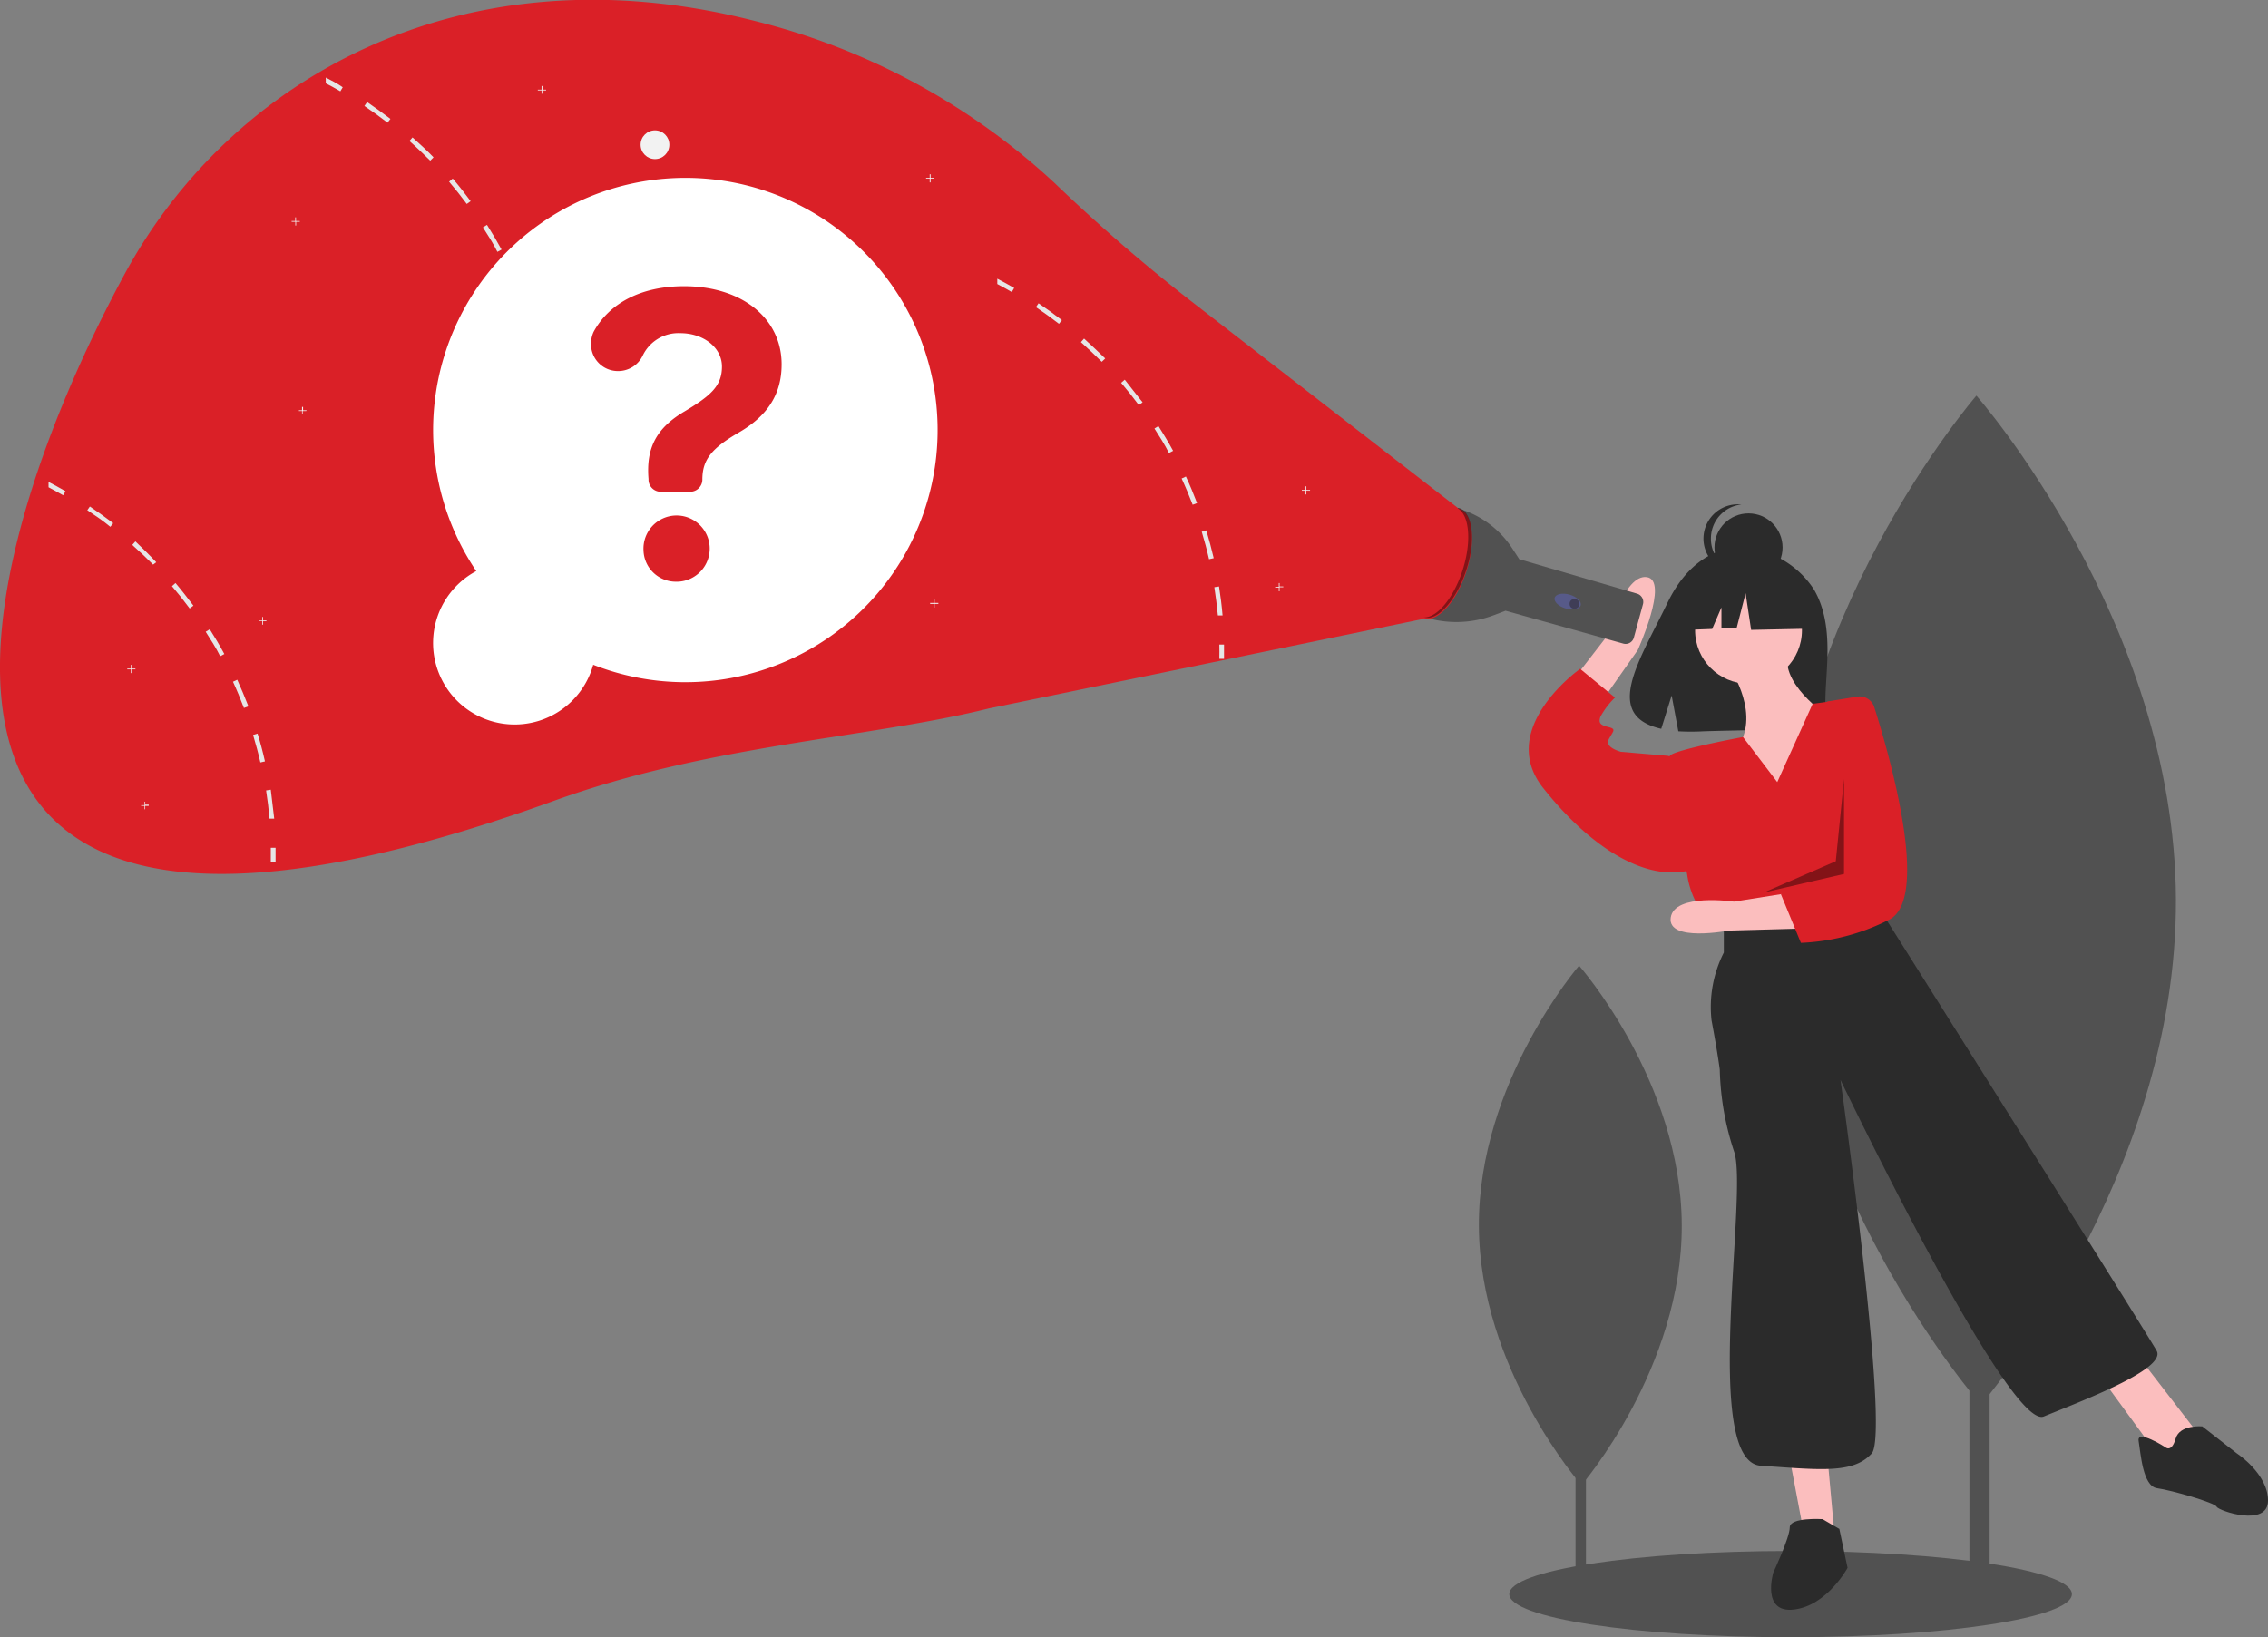 <svg id="Layer_1" data-name="Layer 1" xmlns="http://www.w3.org/2000/svg" viewBox="0 0 217.77 157.25"><rect x="0" y="0" width="217.77" height="157.25" fill="#808080" stroke="none"/><defs><style>.cls-1{fill:#515151;}.cls-2{fill:#2b2b2b;}.cls-3{fill:#fbbebe;}.cls-4{fill:#da2027;}.cls-5{opacity:0.4;isolation:isolate;}.cls-6{fill:#575a89;}.cls-7{fill:#3f3d56;}.cls-8{fill:#f2f2f2;}.cls-9{fill:#e6e6e6;}.cls-10{fill:#fff;}</style></defs><g id="Group_885" data-name="Group 885"><rect id="Rectangle_121" data-name="Rectangle 121" class="cls-1" x="189.1" y="76.59" width="1.94" height="76.57"/><path id="Path_477" data-name="Path 477" class="cls-1" d="M208.93,86.35c.12,26.78-18.72,48.57-18.72,48.57s-19-21.62-19.16-48.39S189.77,38,189.77,38,208.8,59.58,208.93,86.35Z" transform="translate(0 0)"/><rect id="Rectangle_122" data-name="Rectangle 122" class="cls-1" x="151.28" y="112.62" width="1" height="39.38"/><path id="Path_478" data-name="Path 478" class="cls-1" d="M161.48,117.64c.06,13.78-9.63,25-9.63,25s-9.79-11.11-9.85-24.89,9.62-25,9.62-25S161.42,103.87,161.48,117.64Z" transform="translate(0 0)"/><ellipse id="Ellipse_50" data-name="Ellipse 50" class="cls-1" cx="171.93" cy="153.11" rx="27.01" ry="4.14"/><path id="Path_479" data-name="Path 479" class="cls-2" d="M174.16,56.6a8.88,8.88,0,0,0-6.82-4s-4.41-.57-7.24,5.32c-2.64,5.49-6.28,10.79-.59,12.08l1-3.2.64,3.44a21.9,21.9,0,0,0,2.43,0c6.1-.2,11.9.06,11.72-2.13C175.08,65.2,176.36,60.33,174.16,56.6Z" transform="translate(0 0)"/><path id="Path_480" data-name="Path 480" class="cls-3" d="M165.91,63.89s3,4.14,1.19,7.49,4.14,6.9,4.14,6.9l4.34-9.46s-5.13-3.36-3.75-6.51Z" transform="translate(0 0)"/><circle id="Ellipse_51" data-name="Ellipse 51" class="cls-3" cx="167.89" cy="60.54" r="5.13"/><path id="Path_481" data-name="Path 481" class="cls-3" d="M150.15,66.46l4.28-5.53s1.51-5.79,3.69-5.5-.86,7-.86,7L153,68.5Z" transform="translate(0 0)"/><path id="Path_482" data-name="Path 482" class="cls-3" d="M171.83,140l1.38,7.3,3,.78-.79-8.67Z" transform="translate(0 0)"/><path id="Path_483" data-name="Path 483" class="cls-3" d="M201.6,132.11l5.33,7.3,2.17,1,1.77-2.95-5.32-6.9Z" transform="translate(0 0)"/><path id="Path_484" data-name="Path 484" class="cls-4" d="M170.65,75.12l-3.29-4.33s-6.37,1.18-7,1.77S162,84,162,84a8.37,8.37,0,0,0,2.17,4.53l1.78,1.18,14.59-2.95.55-6.5a17,17,0,0,0-4.5-13h0l-2.54.34Z" transform="translate(0 0)"/><path id="Path_485" data-name="Path 485" class="cls-4" d="M161.18,73l-1-.4-4.54-.39s-1.58-.4-1.18-1.18.79-1,0-1.19-1-.39-.79-1A7.72,7.72,0,0,1,155.07,67l-3.35-2.76-.48.37c-1.66,1.34-6.93,6.21-3.07,11.07,4.53,5.72,9.86,9.07,14.2,7.88Z" transform="translate(0 0)"/><path id="Path_486" data-name="Path 486" class="cls-2" d="M165.52,88.73v2.76A11.55,11.55,0,0,0,164.34,98c.59,3.15.79,4.73.79,4.73a26.86,26.86,0,0,0,1.38,7.89c1.38,3.94-3.16,29.77,2.56,30.16s8.87.79,10.65-1.18-3-35.88-3-35.88,16.17,33.71,19.52,32.33,11.83-4.53,10.84-6.31-25.83-41.21-25.83-41.21l-.79-1.77Z" transform="translate(0 0)"/><path id="Path_487" data-name="Path 487" class="cls-2" d="M175,145.91s-3.15-.2-3.15.79-1.58,4.34-1.58,4.34-1.18,3.94,2,3.55,5.13-4,5.13-4l-.79-3.74Z" transform="translate(0 0)"/><path id="Path_488" data-name="Path 488" class="cls-2" d="M207.91,139s-2.76-1.78-2.56-.59.39,4.34,1.77,4.53,5.53,1.38,5.72,1.78,4.93,2,4.93-.59-3-4.54-3-4.54L211.46,137s-2.17-.2-2.56,1.18S207.91,139,207.91,139Z" transform="translate(0 0)"/><circle id="Ellipse_52" data-name="Ellipse 52" class="cls-2" cx="167.89" cy="52.58" r="3.27"/><path id="Path_489" data-name="Path 489" class="cls-2" d="M164.28,51.72a3.27,3.27,0,0,1,2.93-3.26A3.27,3.27,0,1,0,166.5,55l.36,0h0l.34,0A3.27,3.27,0,0,1,164.28,51.72Z" transform="translate(0 0)"/><path id="Path_490" data-name="Path 490" class="cls-2" d="M173.15,56.23l-4.48-2.34-6.18,1-1.27,5.64,3.18-.12.89-2.07v2l1.47-.06.85-3.3.53,3.52,5.22-.11Z" transform="translate(0 0)"/><path id="Path_491" data-name="Path 491" class="cls-3" d="M172.88,89.19l-6.9.19s-5.89,1.14-5.56-1.24,6.07-1.54,6.07-1.54l6.29-1Z" transform="translate(0 0)"/><path id="Path_492" data-name="Path 492" class="cls-4" d="M178.34,66.91a1.47,1.47,0,0,1,1.62,1c1.35,4.25,5.51,18.5,1.38,20.45a20.45,20.45,0,0,1-8.42,2.2L171,85.89l1.73-1.63,1.85-11.88.88-5Z" transform="translate(0 0)"/><path id="Path_493" data-name="Path 493" class="cls-5" d="M177.06,74.83l-.79,7.89-6.9,3,7.69-1.78Z" transform="translate(0 0)"/><path id="Path_494" data-name="Path 494" class="cls-1" d="M139.84,48.79h0a9.26,9.26,0,0,1,5.39,3.92l.65,1,0,0,11.31,3.31a.83.83,0,0,1,.57,1l-.88,3.22a.82.82,0,0,1-1,.58h0l-11.32-3.16h0l-1.13.43a10.15,10.15,0,0,1-6.53.22h0Z" transform="translate(0 0)"/><ellipse id="Ellipse_53" data-name="Ellipse 53" class="cls-6" cx="150.51" cy="57.77" rx="0.69" ry="1.3" transform="translate(52.79 185.99) rotate(-73.68)"/><circle id="Ellipse_54" data-name="Ellipse 54" class="cls-7" cx="151.18" cy="58" r="0.47"/><ellipse id="Ellipse_55" data-name="Ellipse 55" class="cls-4" cx="138.4" cy="54.12" rx="5.54" ry="2.51" transform="translate(44.23 169.08) rotate(-72.03)"/><path id="Path_495" data-name="Path 495" class="cls-5" d="M140.43,54.79c.91-2.8.66-5.42-.53-6a.78.78,0,0,1,.21,0c1.32.43,1.62,3.13.67,6s-2.77,4.93-4.09,4.5l-.14,0C137.85,59.5,139.54,57.55,140.43,54.79Z" transform="translate(0 0)"/><path id="Path_496" data-name="Path 496" class="cls-4" d="M140,48.8,114.31,28.88a169,169,0,0,1-13.06-11.31A65.44,65.44,0,0,0,72.43,2C44.31-5.17,22.05,7.62,11.92,26.41c-15.48,28.71-27.34,75.3,41.29,50.5,15-5.42,30.2-6,41.72-8.86l41.71-8.6Z" transform="translate(0 0)"/><circle id="Ellipse_56" data-name="Ellipse 56" class="cls-8" cx="62.89" cy="13.9" r="1.38"/><path id="Path_497" data-name="Path 497" class="cls-8" d="M89.7,17.09h-.35v-.35h-.08v.35h-.35v.07h.35v.36h.08v-.36h.35Z" transform="translate(0 0)"/><path id="Path_498" data-name="Path 498" class="cls-8" d="M125.79,47.06h-.36v-.35h-.07v.35H125v.07h.36v.36h.07v-.36h.36Z" transform="translate(0 0)"/><path id="Path_499" data-name="Path 499" class="cls-8" d="M123.22,56.33h-.36V56h-.07v.36h-.35v.07h.35v.36h.07V56.4h.36Z" transform="translate(0 0)"/><path id="Path_500" data-name="Path 500" class="cls-8" d="M13,64.22h-.36v-.36h-.07v.36h-.35v.07h.35v.36h.07v-.36H13Z" transform="translate(0 0)"/><path id="Path_501" data-name="Path 501" class="cls-8" d="M28.78,21.23h-.36v-.35h-.07v.35H28v.07h.36v.36h.07V21.3h.36Z" transform="translate(0 0)"/><path id="Path_502" data-name="Path 502" class="cls-8" d="M90.1,57.91h-.36v-.36h-.07v.36h-.36V58h.36v.36h.07V58h.36Z" transform="translate(0 0)"/><path id="Path_503" data-name="Path 503" class="cls-8" d="M52.44,8.61h-.36V8.26H52v.35h-.36v.07H52V9h.07V8.68h.36Z" transform="translate(0 0)"/><path id="Path_504" data-name="Path 504" class="cls-9" d="M52.58,37l-.45.07c.14.9.25,1.81.33,2.72l.45,0C52.83,38.83,52.72,37.91,52.58,37Z" transform="translate(0 0)"/><path id="Path_505" data-name="Path 505" class="cls-9" d="M51.35,31.61l-.43.13c.26.87.5,1.76.7,2.65l.44-.1C51.85,33.39,51.62,32.49,51.35,31.61Z" transform="translate(0 0)"/><path id="Path_506" data-name="Path 506" class="cls-9" d="M49.4,26.44l-.41.19c.37.83.73,1.68,1,2.52l.42-.16C50.14,28.14,49.78,27.28,49.4,26.44Z" transform="translate(0 0)"/><path id="Path_507" data-name="Path 507" class="cls-9" d="M46.76,21.6l-.39.24c.49.76,1,1.56,1.39,2.35l.4-.22C47.72,23.17,47.25,22.37,46.76,21.6Z" transform="translate(0 0)"/><path id="Path_508" data-name="Path 508" class="cls-9" d="M43.47,17.15l-.35.3c.59.69,1.16,1.41,1.7,2.14l.37-.27C44.64,18.58,44.07,17.85,43.47,17.15Z" transform="translate(0 0)"/><path id="Path_509" data-name="Path 509" class="cls-9" d="M39.61,13.2l-.3.34c.68.6,1.34,1.24,2,1.89l.32-.32C41,14.46,40.3,13.81,39.61,13.2Z" transform="translate(0 0)"/><path id="Path_510" data-name="Path 510" class="cls-9" d="M35.25,9.8l-.26.38c.76.51,1.5,1.05,2.22,1.6l.28-.36C36.76,10.86,36,10.32,35.25,9.8Z" transform="translate(0 0)"/><path id="Path_511" data-name="Path 511" class="cls-9" d="M31.28,7.45V8c.47.24.94.5,1.4.77l.23-.39C32.37,8,31.83,7.73,31.28,7.45Z" transform="translate(0 0)"/><path id="Path_512" data-name="Path 512" class="cls-9" d="M52.6,42.59h.46V44H52.6Q52.63,43.27,52.6,42.59Z" transform="translate(0 0)"/><path id="Path_513" data-name="Path 513" class="cls-9" d="M26,75.85l-.45.07c.14.9.25,1.81.33,2.71l.45,0C26.21,77.67,26.1,76.75,26,75.85Z" transform="translate(0 0)"/><path id="Path_514" data-name="Path 514" class="cls-9" d="M24.73,70.46l-.43.13c.26.87.5,1.75.7,2.64l.44-.1C25.24,72.23,25,71.33,24.73,70.46Z" transform="translate(0 0)"/><path id="Path_515" data-name="Path 515" class="cls-9" d="M22.78,65.29l-.41.19c.38.82.73,1.67,1.05,2.52l.43-.16C23.52,67,23.16,66.12,22.78,65.29Z" transform="translate(0 0)"/><path id="Path_516" data-name="Path 516" class="cls-9" d="M20.14,60.44l-.39.24c.49.77,1,1.56,1.39,2.35l.4-.21C21.1,62,20.63,61.21,20.14,60.44Z" transform="translate(0 0)"/><path id="Path_517" data-name="Path 517" class="cls-9" d="M16.85,56l-.34.3c.59.69,1.16,1.41,1.7,2.14l.36-.27C18,57.43,17.45,56.7,16.85,56Z" transform="translate(0 0)"/><path id="Path_518" data-name="Path 518" class="cls-9" d="M13,52l-.3.34c.68.6,1.35,1.24,2,1.89L15,54C14.35,53.3,13.68,52.65,13,52Z" transform="translate(0 0)"/><path id="Path_519" data-name="Path 519" class="cls-9" d="M8.63,48.65,8.38,49c.75.51,1.5,1,2.21,1.6l.28-.35C10.15,49.71,9.39,49.16,8.63,48.65Z" transform="translate(0 0)"/><path id="Path_520" data-name="Path 520" class="cls-9" d="M4.66,46.29v.51c.47.25.94.5,1.4.77l.23-.39C5.75,46.87,5.21,46.57,4.66,46.29Z" transform="translate(0 0)"/><path id="Path_521" data-name="Path 521" class="cls-9" d="M26,81.43h.46c0,.46,0,.92,0,1.37H26C26,82.34,26,81.88,26,81.43Z" transform="translate(0 0)"/><path id="Path_522" data-name="Path 522" class="cls-9" d="M117.05,56.33l-.45.07c.14.9.25,1.81.34,2.71l.45,0C117.31,58.15,117.19,57.23,117.05,56.33Z" transform="translate(0 0)"/><path id="Path_523" data-name="Path 523" class="cls-9" d="M115.83,50.94l-.44.13c.26.87.5,1.75.7,2.64l.45-.1C116.33,52.71,116.09,51.82,115.83,50.94Z" transform="translate(0 0)"/><path id="Path_524" data-name="Path 524" class="cls-9" d="M113.87,45.77l-.41.19c.38.82.73,1.67,1.06,2.52l.42-.16C114.61,47.46,114.26,46.6,113.87,45.77Z" transform="translate(0 0)"/><path id="Path_525" data-name="Path 525" class="cls-9" d="M111.23,40.92l-.38.24c.49.77,1,1.56,1.39,2.35l.4-.21C112.2,42.49,111.72,41.69,111.23,40.92Z" transform="translate(0 0)"/><path id="Path_526" data-name="Path 526" class="cls-9" d="M108,36.47l-.35.3c.59.69,1.16,1.41,1.7,2.14l.36-.27C109.12,37.9,108.54,37.17,108,36.47Z" transform="translate(0 0)"/><path id="Path_527" data-name="Path 527" class="cls-9" d="M104.09,32.52l-.3.34c.67.6,1.34,1.24,2,1.89l.33-.32C105.44,33.78,104.77,33.13,104.09,32.52Z" transform="translate(0 0)"/><path id="Path_528" data-name="Path 528" class="cls-9" d="M99.72,29.13l-.25.37c.75.51,1.5,1.05,2.21,1.6l.28-.35C101.24,30.19,100.48,29.64,99.72,29.13Z" transform="translate(0 0)"/><path id="Path_529" data-name="Path 529" class="cls-9" d="M95.76,26.77v.51c.47.25.93.5,1.39.77l.23-.39C96.85,27.35,96.3,27.05,95.76,26.77Z" transform="translate(0 0)"/><path id="Path_530" data-name="Path 530" class="cls-9" d="M117.08,61.91h.45c0,.46,0,.92,0,1.37h-.45C117.09,62.82,117.09,62.36,117.08,61.91Z" transform="translate(0 0)"/><path id="Path_531" data-name="Path 531" class="cls-8" d="M29.44,39.41H29.1v-.33H29v.33H28.7v.07H29v.33h.06v-.33h.34Z" transform="translate(0 0)"/><path id="Path_532" data-name="Path 532" class="cls-8" d="M25.58,59.6h-.33v-.34h-.07v.34h-.33v.06h.33V60h.07v-.33h.33Z" transform="translate(0 0)"/><path id="Path_533" data-name="Path 533" class="cls-8" d="M14.28,77.29h-.34V77h-.06v.34h-.33v.06h.33v.33h.06v-.33h.34Z" transform="translate(0 0)"/><path id="Path_534" data-name="Path 534" class="cls-10" d="M45.73,54.85a24.22,24.22,0,1,1,11.23,9,7.83,7.83,0,1,1-11.23-9Z" transform="translate(0 0)"/><path id="Path_535" data-name="Path 535" class="cls-4" d="M65.68,27.49c5.56,0,9.37,3.08,9.37,7.51,0,2.93-1.42,5-4.16,6.57-2.57,1.5-3.45,2.59-3.45,4.49h0a1.17,1.17,0,0,1-1.16,1.17H63.44a1.17,1.17,0,0,1-1.17-1.13V46c-.25-3.05.82-4.94,3.5-6.51,2.5-1.5,3.55-2.44,3.55-4.28S67.53,32,65.33,32a3.79,3.79,0,0,0-3.61,2.14,2.61,2.61,0,0,1-2.39,1.5h0a2.58,2.58,0,0,1-2.58-2.56A2.74,2.74,0,0,1,57,31.87C58.46,29.19,61.46,27.49,65.68,27.49ZM61.79,52.87a3.18,3.18,0,1,1,3.31,3,.65.65,0,0,1-.14,0,3.1,3.1,0,0,1-3.17-3Z" transform="translate(0 0)"/></g></svg>